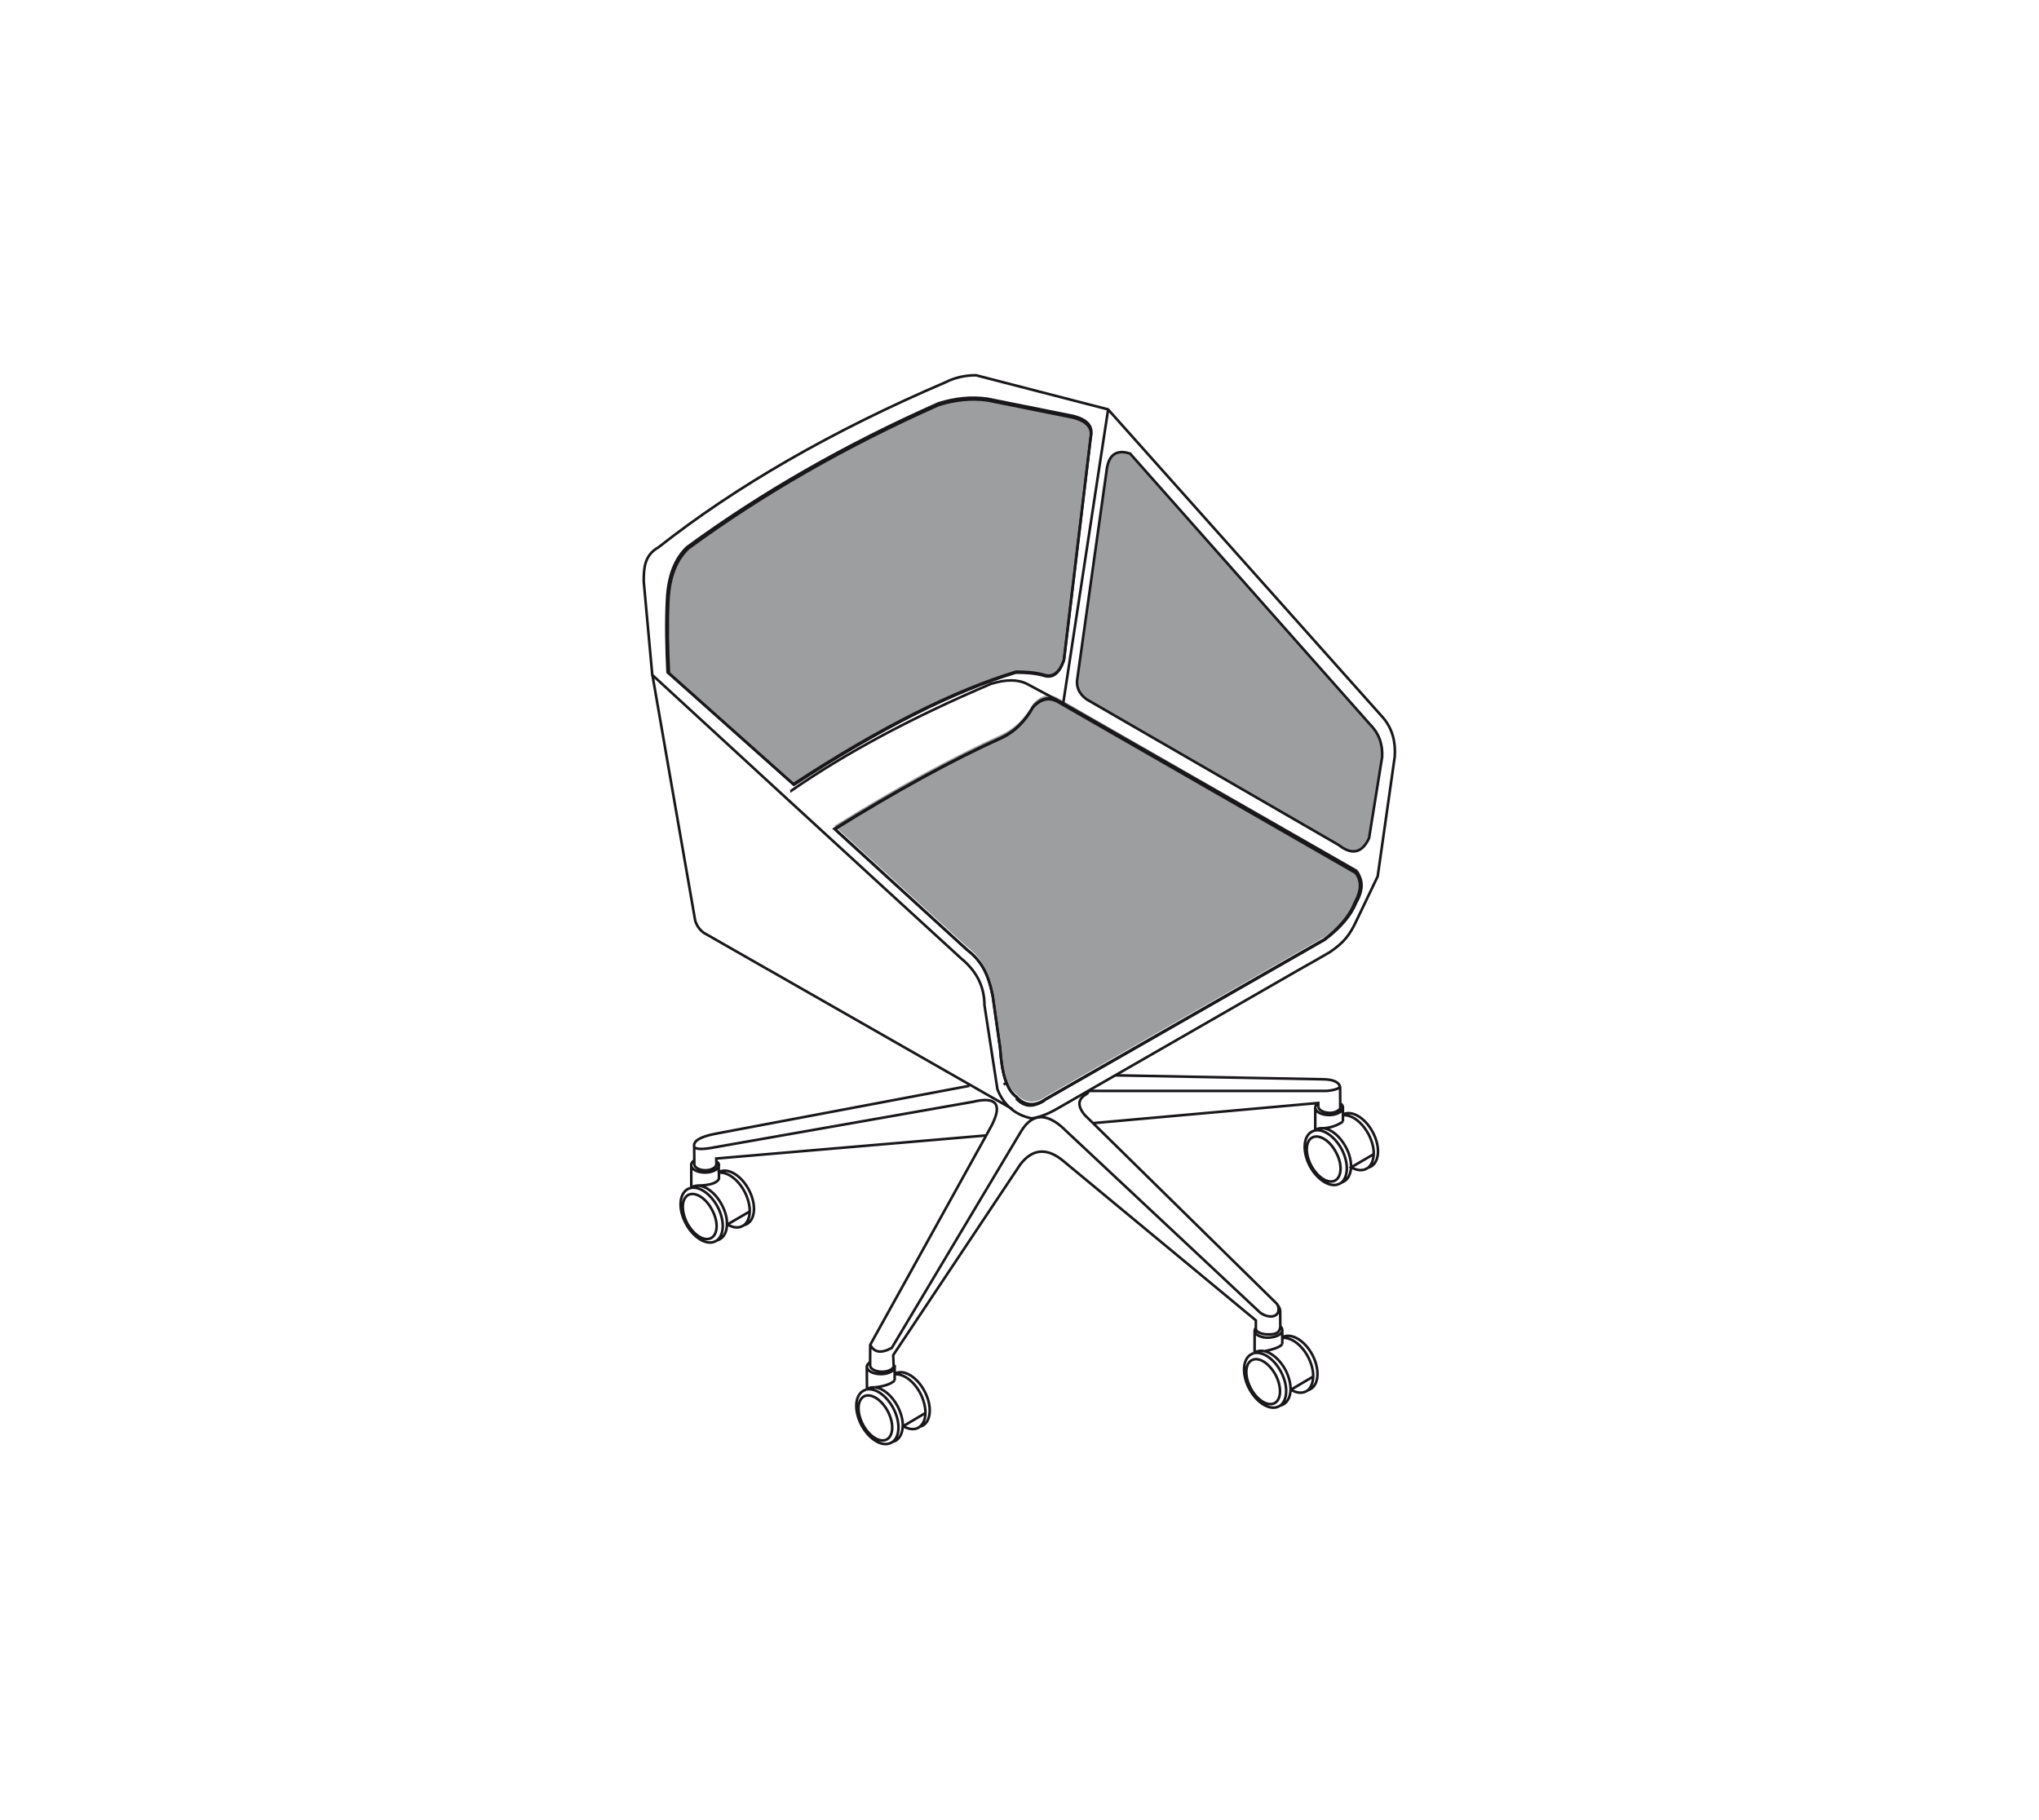<?xml version="1.0" encoding="utf-8"?>
<!-- Generator: Adobe Illustrator 26.0.2, SVG Export Plug-In . SVG Version: 6.00 Build 0)  -->
<svg version="1.1" id="Layer_1" xmlns="http://www.w3.org/2000/svg" xmlns:xlink="http://www.w3.org/1999/xlink" x="0px" y="0px"
	 viewBox="0 0 196 175" style="enable-background:new 0 0 196 175;" xml:space="preserve">
<style type="text/css">
	.st0{clip-path:url(#SVGID_00000025406287185766612140000011984407486157514633_);fill:#9C9E9F;}
	
		.st1{clip-path:url(#SVGID_00000025406287185766612140000011984407486157514633_);fill:none;stroke:#1A171B;stroke-width:0.25;stroke-miterlimit:10;}
	
		.st2{clip-path:url(#SVGID_00000025406287185766612140000011984407486157514633_);fill:none;stroke:#1A171B;stroke-width:0.25;stroke-miterlimit:22.926;}
	.st3{clip-path:url(#SVGID_00000025406287185766612140000011984407486157514633_);fill:none;stroke:#1A171B;stroke-width:0.25;}
</style>
<g>
	<g>
		<defs>
			<rect id="SVGID_1_" x="61.61" y="35.79" width="72.78" height="103.41"/>
		</defs>
		<clipPath id="SVGID_00000181782097777821141220000011247294370718389671_">
			<use xlink:href="#SVGID_1_"  style="overflow:visible;"/>
		</clipPath>
		<path style="clip-path:url(#SVGID_00000181782097777821141220000011247294370718389671_);fill:#9C9E9F;" d="M131.65,69.6
			c0.89,0.88,1.27,1.92,1.21,3.18l-1.26,7.81c-0.66,1.43-1.65,1.65-2.91,0.66l-24.24-14.01c-0.76-0.55-1.04-1.26-0.88-2.08l2.8-19.9
			c0.17-1.53,0.94-2.08,2.26-1.65L131.65,69.6z"/>
		
			<path style="clip-path:url(#SVGID_00000181782097777821141220000011247294370718389671_);fill:none;stroke:#1A171B;stroke-width:0.25;stroke-miterlimit:10;" d="
			M131.65,69.6c0.89,0.88,1.27,1.92,1.21,3.18l-1.26,7.81c-0.66,1.43-1.65,1.65-2.91,0.66l-24.24-14.01
			c-0.76-0.55-1.04-1.26-0.88-2.08l2.8-19.9c0.17-1.53,0.94-2.08,2.26-1.65L131.65,69.6z"/>
		
			<path style="clip-path:url(#SVGID_00000181782097777821141220000011247294370718389671_);fill:none;stroke:#1A171B;stroke-width:0.25;stroke-miterlimit:22.926;" d="
			M96.47,104.27l0.36-0.2l2.18-1.2 M101.05,104.29h0.01 M83.64,131.29v-0.34l0.01-1.65l11.15-20.13l0.54-0.99
			c1.03-2.04,0.42-2.78-1.83-2.24l-24.7,4.35c-1.29,0.26-1.99,0.23-2.09-0.06c-0.07-0.54,0.59-0.93,1.99-1.21l24.47-4.62
			 M83.64,131.34v-0.03 M83.66,129.3c0.36,0.75,1.05,0.85,2.06,0.3l12.43-20.82c1.06-1.75,2.45-1.82,4.15-0.22 M94.81,109.17
			l-25.96,2.22l0.01,0.33v0.2 M66.16,114.89c0.66-0.34,1.69,0.28,2.29,1.44c0.62,1.15,0.57,2.35-0.1,2.71
			c-0.66,0.35-1.68-0.3-2.29-1.43C65.46,116.46,65.5,115.25,66.16,114.89z M66.39,114.22c0.83-0.19,1.92,0.56,2.59,1.81
			c0.67,1.28,0.66,2.64-0.03,3.21c-0.04,0.03-0.12,0.07-0.17,0.1c-0.84,0.45-2.12-0.32-2.85-1.69c-0.75-1.39-0.66-2.87,0.19-3.33
			c0.07-0.04,0.16-0.07,0.24-0.09 M67.07,114c0.77,0,1.72,0.7,2.31,1.83c0.36,0.66,0.52,1.33,0.5,1.91
			c-0.01,0.65-0.26,1.17-0.69,1.41c-0.08,0.05-0.16,0.07-0.24,0.1 M66.36,114.23c0.01,0,0.01-0.01,0.03-0.01
			c0.01-0.01,0.04-0.03,0.06-0.04c0.03-0.01,0.05-0.03,0.08-0.05c0.14-0.07,0.3-0.12,0.48-0.13 M69.91,117.73h0.01l2.15-1.25
			 M69.11,112.75c0.82-0.09,1.83,0.64,2.46,1.82c0.34,0.66,0.51,1.33,0.5,1.91c-0.01,0.56-0.2,1.02-0.53,1.3
			c-0.04,0.03-0.12,0.07-0.17,0.1c-0.42,0.23-0.93,0.16-1.45-0.16 M69.12,112.68c0.85-0.44,2.12,0.32,2.85,1.69
			c0.74,1.39,0.66,2.87-0.19,3.33c-0.07,0.03-0.16,0.07-0.24,0.08 M66.45,114.17v-2.16v-0.08 M69.09,112.09v0.59l0.02,0.07v0.6
			c-0.2,0.4-0.87,0.62-2.03,0.64H67 M66.74,111.56c-0.19,0.13-0.3,0.29-0.3,0.46c0,0.39,0.59,0.72,1.33,0.72
			c0.69,0,1.26-0.29,1.32-0.65v-0.02c0.02-0.01,0.02-0.04,0.02-0.06c0-0.15-0.09-0.26-0.24-0.3h-0.01 M68.86,111.92
			c0,0.33-0.47,0.6-1.06,0.6c-0.59,0-1.06-0.27-1.06-0.6v-0.36c0-0.53-0.01-1.33-0.01-1.33 M120.33,130.78
			c0.66-0.36,1.68,0.29,2.29,1.42c0.6,1.15,0.56,2.35-0.1,2.71c-0.66,0.34-1.69-0.29-2.29-1.43
			C119.62,132.33,119.67,131.12,120.33,130.78z M120.54,130.1c0.83-0.19,1.93,0.54,2.59,1.79c0.69,1.28,0.66,2.64-0.01,3.22
			c-0.06,0.03-0.12,0.07-0.17,0.1c-0.85,0.46-2.13-0.3-2.87-1.69c-0.73-1.38-0.64-2.87,0.2-3.31c0.07-0.05,0.16-0.07,0.24-0.09
			 M120.53,130.12l0.02-0.01c0.01-0.02,0.03-0.03,0.06-0.05c0.03-0.01,0.05-0.03,0.08-0.06c0.26-0.14,0.57-0.16,0.89-0.08
			c0.7,0.17,1.46,0.83,1.98,1.78c0.34,0.66,0.51,1.33,0.5,1.92c-0.03,0.65-0.26,1.16-0.7,1.41c-0.07,0.04-0.15,0.07-0.23,0.09
			 M124.08,133.62h0.01l2.13-1.26 M123.28,128.64c0.8-0.09,1.83,0.63,2.45,1.81c0.35,0.66,0.52,1.34,0.5,1.91
			c-0.02,0.56-0.19,1.03-0.52,1.32c-0.06,0.03-0.11,0.07-0.17,0.1c-0.43,0.22-0.94,0.14-1.44-0.16 M123.28,128.57
			c0.84-0.46,2.13,0.3,2.87,1.69c0.73,1.38,0.64,2.87-0.2,3.31c-0.07,0.04-0.14,0.07-0.23,0.1 M120.6,130.06v-2.09v-0.06
			 M123.26,129.22v-0.58v-0.07v-0.65 M123.08,127.53c0.12,0.1,0.18,0.23,0.18,0.36v0.03c-0.03,0.39-0.62,0.66-1.33,0.69
			c-0.56,0.03-1.33-0.22-1.33-0.64c0-0.1,0.04-0.2,0.13-0.31 M122.62,125.24c0.09,0.08,0.15,0.15,0.2,0.24
			c0.19,0.24,0.27,0.5,0.24,0.75c0,0.6,0.01,0.73,0.01,1.31v0.06c-0.09,0.6-0.5,0.7-1.16,0.7c-0.66,0-1.19-0.24-1.19-0.54v-0.1
			v-0.71l-18.49-15.31c-1.57-1.32-2.97-1.21-4.14,0.3l-12.23,18.35l0.04,1 M122.62,125.24l-17.55-17.25l-0.78-0.76
			c-0.96-1.13-0.42-1.72,0.14-2.03c0.29-0.14-0.01-0.35,0.59-0.31h22.52 M122.82,125.48c0.39,1.03-0.62,1.45-1.66,0.75l-18.86-17.66
			 M105.06,107.99l21.66-1.94v0.34 M127.54,104.89c0.66-0.06,1.09-0.19,1.27-0.39c-0.1-0.47-0.66-0.72-1.66-0.73l-19.92-0.38
			 M128.82,104.5l0.01,1.59v0.49c-0.16,0.23-0.56,0.42-0.97,0.42c-0.63,0-1.13-0.27-1.13-0.6 M96.87,101.37v0.03
			c0,0.16-0.01,0.81-0.03,1.54c0,0.37-0.02,0.77-0.02,1.12 M126.14,109.37c0.66-0.35,1.69,0.28,2.29,1.43
			c0.62,1.15,0.56,2.35-0.1,2.71c-0.66,0.34-1.67-0.3-2.29-1.44C125.44,110.93,125.48,109.72,126.14,109.37z M126.36,108.7
			c0.83-0.2,1.93,0.55,2.61,1.79c0.67,1.28,0.66,2.64-0.03,3.22c-0.04,0.03-0.12,0.07-0.17,0.1c-0.84,0.45-2.12-0.32-2.86-1.69
			c-0.73-1.39-0.65-2.87,0.2-3.32c0.09-0.04,0.16-0.07,0.24-0.1 M126.34,108.7h0.02c0.03-0.01,0.04-0.03,0.07-0.05
			c0.03-0.01,0.06-0.03,0.09-0.05c0.2-0.12,0.43-0.14,0.69-0.12c0.74,0.07,1.6,0.76,2.16,1.81c0.36,0.66,0.51,1.33,0.5,1.92
			c-0.03,0.65-0.26,1.16-0.7,1.39c-0.07,0.05-0.14,0.08-0.23,0.1 M129.09,107.23c0.82-0.09,1.83,0.64,2.46,1.82
			c0.34,0.66,0.52,1.33,0.5,1.91c-0.02,0.56-0.2,1.02-0.53,1.31c-0.04,0.03-0.12,0.07-0.17,0.1c-0.42,0.23-0.95,0.16-1.46-0.14
			l2.16-1.26 M129.1,107.15c0.84-0.44,2.12,0.32,2.85,1.69c0.75,1.39,0.66,2.87-0.18,3.33c-0.09,0.03-0.16,0.07-0.24,0.09
			 M126.43,108.65v-2.1 M129.09,107.83v-0.6v-0.07v-0.66 M127.2,108.48c0.7-0.04,1.33-0.26,1.89-0.64 M128.83,106.09
			c0.23,0.13,0.26,0.3,0.26,0.4c0,0.4-0.6,0.72-1.33,0.72c-0.7,0-1.27-0.29-1.32-0.66c-0.01-0.01-0.01-0.04-0.01-0.06
			c0-0.16,0.09-0.3,0.26-0.43 M123.26,129.22c-0.16,0.26-0.71,0.49-1.69,0.69 M83.05,134.26c0.66-0.35,1.69,0.3,2.29,1.43
			c0.6,1.15,0.56,2.35-0.1,2.71c-0.66,0.35-1.68-0.29-2.29-1.43C82.35,135.83,82.39,134.62,83.05,134.26z M83.28,133.6
			c0.83-0.19,1.92,0.55,2.59,1.8c0.67,1.28,0.66,2.64-0.03,3.21c-0.04,0.03-0.11,0.07-0.17,0.1c-0.84,0.46-2.12-0.3-2.86-1.69
			c-0.73-1.38-0.65-2.87,0.2-3.31c0.07-0.05,0.16-0.07,0.24-0.09 M84.1,133.39c0.76,0.07,1.62,0.76,2.18,1.81
			c0.34,0.66,0.52,1.34,0.5,1.92c-0.03,0.64-0.26,1.16-0.7,1.41c-0.07,0.03-0.14,0.07-0.23,0.08 M83.25,133.62
			c0.01-0.01,0.01-0.01,0.03-0.01c0.01-0.01,0.04-0.03,0.06-0.04c0.03-0.03,0.06-0.04,0.08-0.06c0.2-0.1,0.43-0.14,0.66-0.11
			 M86.81,137.12h0.02l2.14-1.27 M86,132.14c0.82-0.09,1.83,0.63,2.46,1.81c0.34,0.66,0.5,1.33,0.5,1.9
			c-0.01,0.56-0.18,1.02-0.53,1.31c-0.04,0.05-0.12,0.09-0.17,0.12c-0.42,0.22-0.93,0.14-1.45-0.16 M86.02,132.07
			c0.85-0.46,2.12,0.3,2.85,1.69c0.74,1.38,0.65,2.87-0.19,3.32c-0.09,0.04-0.16,0.07-0.24,0.08 M83.34,133.56l-0.02-2.17v-0.08
			 M86,132.73v-0.58v-0.07v-0.68v-0.17 M85.98,131.28c0.01,0.03,0.03,0.07,0.03,0.12c0,0.4-0.6,0.72-1.33,0.72
			c-0.75,0-1.35-0.32-1.35-0.72c0-0.17,0.13-0.31,0.31-0.44c0-0.01,0.01-0.01,0.01-0.01 M85.92,131.29c0,0.33-0.51,0.6-1.14,0.6
			c-0.6,0-1.12-0.26-1.13-0.58v-0.02 M86,132.73c-0.34,0.33-0.99,0.56-1.9,0.66h-0.01"/>
		<path style="clip-path:url(#SVGID_00000181782097777821141220000011247294370718389671_);fill:#9C9E9F;" d="M103.11,39.98
			c1.38,0.33,1.98,0.99,1.75,1.97l-2.58,21.48c-0.44,1.26-1.1,1.75-1.98,1.43c-0.82-0.22-1.7-0.28-2.63-0.28
			c-5.82,1.76-13.02,5.32-21.42,10.82L64.17,64.64c-0.11-2.36-0.17-4.72-0.05-7.03c0.11-2.25,0.76-3.9,1.92-5
			c7.19-5.27,15.26-9.88,24.17-13.83c1.59-0.5,3.18-0.67,4.72-0.44L103.11,39.98z"/>
		
			<path style="clip-path:url(#SVGID_00000181782097777821141220000011247294370718389671_);fill:none;stroke:#1A171B;stroke-width:0.25;stroke-miterlimit:10;" d="
			M103.11,39.98c1.38,0.33,1.98,0.99,1.75,1.97l-2.58,21.48c-0.44,1.26-1.1,1.75-1.98,1.43c-0.82-0.22-1.7-0.28-2.63-0.28
			c-5.82,1.76-13.02,5.32-21.42,10.82L64.17,64.64c-0.11-2.36-0.17-4.72-0.05-7.03c0.11-2.25,0.76-3.9,1.92-5
			c7.19-5.27,15.26-9.88,24.17-13.83c1.59-0.5,3.18-0.67,4.72-0.44L103.11,39.98z"/>
		<path style="clip-path:url(#SVGID_00000181782097777821141220000011247294370718389671_);fill:#9C9E9F;" d="M100.34,105.56
			c-0.93,0.57-1.9,0.47-2.61-0.35c-0.99-0.72-1.43-2.31-1.59-4.72l-0.71-5.01c-0.49-2.47-1.26-3.51-2.53-4.5L80.2,79.4
			c5.82-3.62,11.43-6.7,16.1-8.79c1.26-0.6,2.25-1.59,3.02-2.97c0.24-0.25,0.49-0.46,0.74-0.59c0.58-0.3,1.17-0.24,1.78,0.14
			l28.62,16.43c0.44,0.56,0.53,1.24,0.29,2.02c-0.09,0.29-0.23,0.6-0.4,0.89c-0.5,1.26-1.54,2.42-2.97,3.52l-0.08,0.05l-26.78,15.33
			c-0.05,0.03-0.09,0.06-0.13,0.09l-0.03,0.01C100.36,105.55,100.34,105.56,100.34,105.56"/>
		
			<path style="clip-path:url(#SVGID_00000181782097777821141220000011247294370718389671_);fill:none;stroke:#1A171B;stroke-width:0.25;stroke-miterlimit:10;" d="
			M100.34,105.86c-0.93,0.57-1.9,0.47-2.61-0.35c-0.99-0.72-1.43-2.31-1.59-4.72l-0.71-5.01c-0.49-2.47-1.26-3.51-2.53-4.5
			L80.2,79.69c5.82-3.62,11.43-6.7,16.1-8.79c1.26-0.6,2.25-1.59,3.02-2.97c0.24-0.25,0.49-0.46,0.74-0.59
			c0.58-0.3,1.17-0.24,1.78,0.14l28.62,16.42c0.44,0.56,0.53,1.24,0.29,2.02c-0.09,0.29-0.23,0.6-0.4,0.89
			c-0.5,1.26-1.54,2.42-2.97,3.52l-0.08,0.05l-26.78,15.33c-0.05,0.03-0.09,0.06-0.14,0.09l-0.02,0.01
			C100.36,105.84,100.34,105.85,100.34,105.86z"/>
		
			<path style="clip-path:url(#SVGID_00000181782097777821141220000011247294370718389671_);fill:none;stroke:#1A171B;stroke-width:0.25;" d="
			M106.52,39.37l-4.32,28.26 M126.49,92.32l1.35-0.78c1.36-0.93,1.91-1.64,2.57-3.06l2.02-4.22l1.64-11.5
			c0.11-1.48-0.27-2.74-1.09-3.72l-26.47-29.68l-12.69-3.28c-1.04,0-2.03,0.22-2.9,0.66c-10.99,4.71-20.18,10.02-27.62,15.88
			c-1.37,0.77-1.42,2.02-1.42,3.29l0.82,8.98c0.01,0,0.01,0.01,0.02,0.02c19.78,18.21,29.67,27.24,29.67,27.24
			c1.47,1.21,2.24,2.69,2.24,4.49l1.25,8.1c0.3,0.75,0.71,1.34,1.23,1.8c0.56,0.49,1.24,0.82,2.05,0.99
			c0.76-0.1,1.59-0.43,2.46-0.93l23.14-13.3L126.49,92.32z M62.72,64.94l4.1,23.54 M102.2,67.62l28.23,16.14 M73.87,93.24
			l-6.23-3.56c-0.44-0.33-0.71-0.77-0.82-1.2 M97.34,106.65l-0.2-0.12l-0.4-0.23l-1.91-1.09L75.96,94.43l-2.08-1.19 M102.2,67.62
			l-0.65-0.35l-2.84-1.52c-0.88-0.44-2.03-0.44-3.45,0c-7.46,3.17-13.91,6.6-19.26,10.32c-0.01,0.01-0.03,0.03-0.04,0.03
			 M127.16,90.39l-26.66,15.28c-0.04,0.03-0.09,0.06-0.13,0.09 M100.04,67.42c0.58-0.3,1.16-0.24,1.78,0.14l28.49,16.37
			c0.44,0.56,0.53,1.24,0.29,2.02 M100.31,105.8c-0.92,0.57-1.88,0.47-2.6-0.35c-0.98-0.71-1.42-2.3-1.58-4.71l-0.71-4.99
			c-0.49-2.46-1.26-3.5-2.52-4.49L80.27,79.72 M80.27,79.72c5.8-3.61,11.38-6.69,16.02-8.76c1.26-0.6,2.24-1.59,3.01-2.96
			c0.23-0.25,0.48-0.45,0.73-0.58c0.49-0.28,1-0.33,1.5-0.14c0.13,0.05,0.26,0.11,0.38,0.18 M130.42,83.77
			c0.4,0.56,0.45,1.34,0.17,2.18c-0.09,0.29-0.23,0.59-0.39,0.89c-0.49,1.26-1.53,2.41-2.95,3.51l-0.09,0.05l-26.79,15.37
			l-0.02,0.01c-0.01,0.01-0.02,0.02-0.03,0.02c-0.52,0.38-1,0.53-1.44,0.49c-0.39-0.04-0.77-0.23-1.11-0.58
			c-0.03-0.03-0.06-0.06-0.1-0.1 M102.26,63.52l2.57-21.41c0.22-0.98-0.38-1.64-1.75-1.97l-8.15-1.64c-1.53-0.22-3.12-0.05-4.7,0.44
			c-8.86,3.94-16.9,8.54-24.06,13.79c-1.15,1.09-1.81,2.74-1.92,4.98c-0.11,2.3-0.06,4.65,0.05,7.01l12.03,10.73
			c8.36-5.48,15.53-9.03,21.33-10.78c0.93,0,1.8,0.06,2.62,0.28C101.17,65.27,101.82,64.77,102.26,63.52z"/>
	</g>
</g>
</svg>
